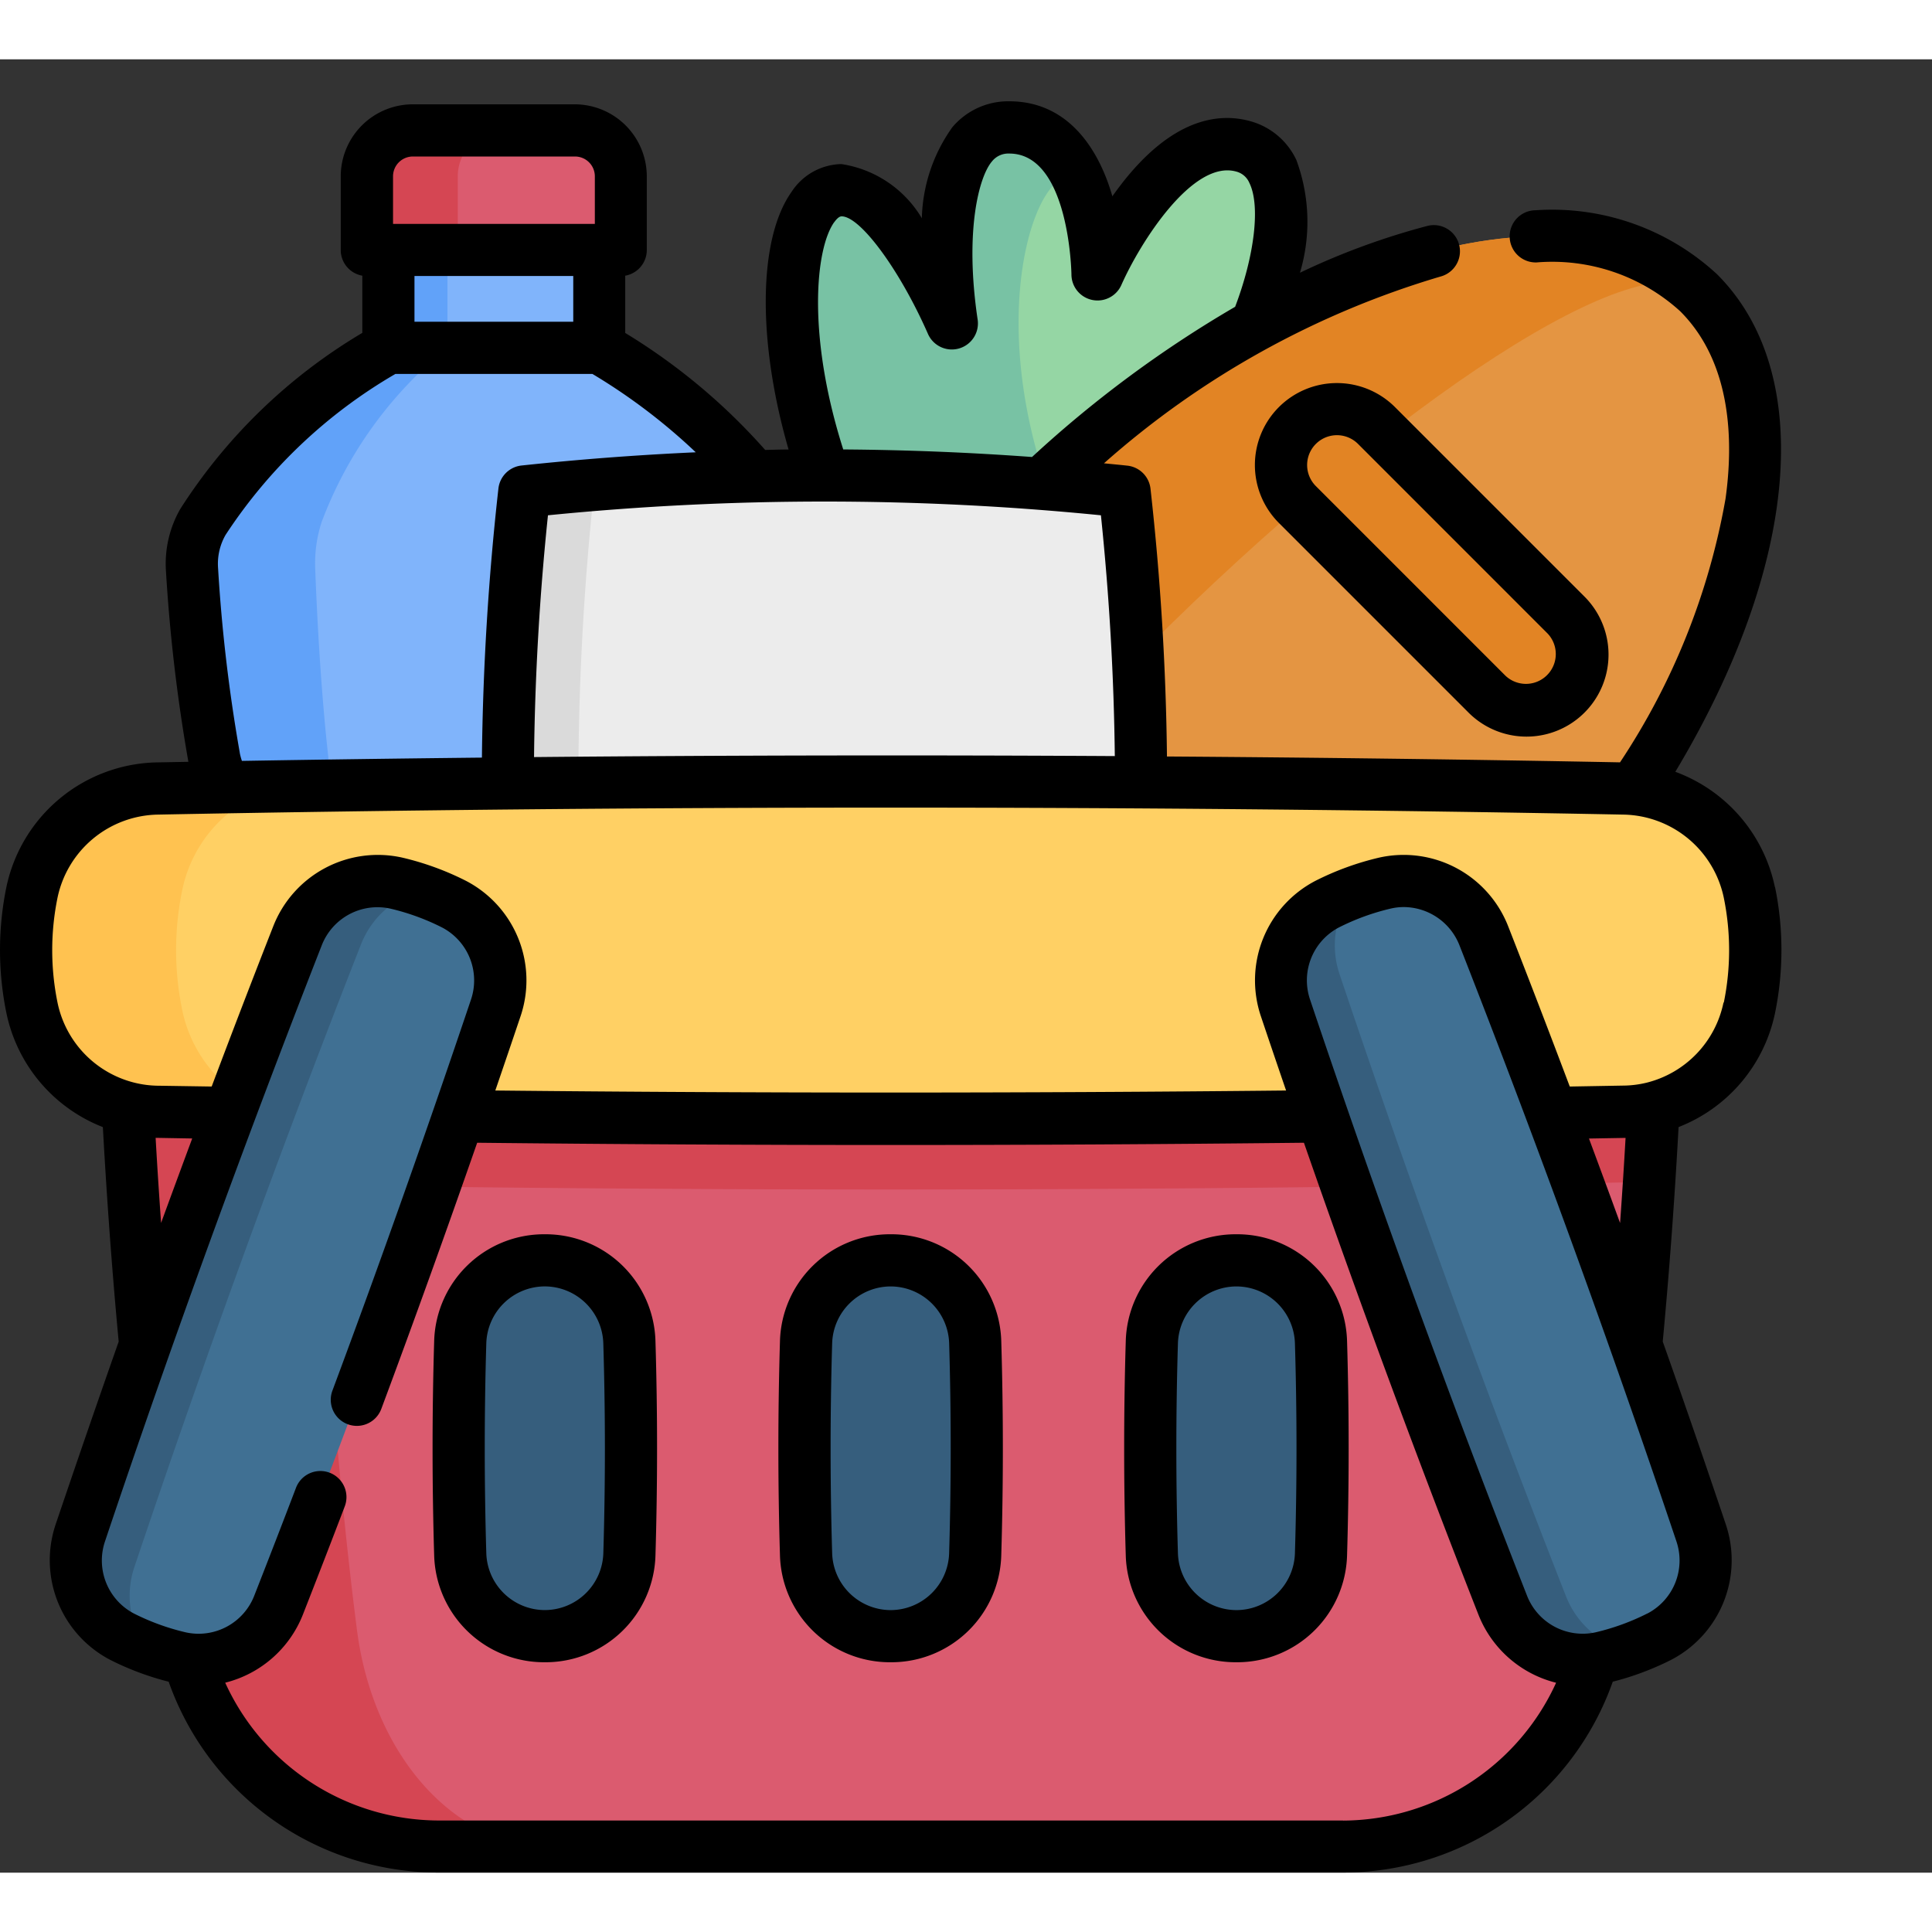 <svg xmlns="http://www.w3.org/2000/svg" width="100" height="100" viewBox="0 0 66.056 62"><rect x="0" y="0" width="66.056" height="62" fill="#333333" stroke="none"/><g transform="translate(0.891 0)"><path d="M242.11,18.08C240.583,19.606,237.8,24.9,237.8,24.9l-.212-.1-8.826-3.983c-1.828-5.21-1.224-9.748.586-9.748,1.782,0,3.711,4.422,3.772,4.56-.025-.168-1.016-6.707,1.963-6.707a2.756,2.756,0,0,1,2.519,2.146,9.6,9.6,0,0,1,.5,2.879s2.258-5.131,4.978-4.376S243.637,16.554,242.11,18.08Z" transform="translate(-201.463 -6.599)" fill="#95d6a4"/><path d="M237.119,23.024a4.363,4.363,0,0,1,.467,1.782l-8.826-3.983c-1.828-5.21-1.224-9.748.586-9.748,1.782,0,3.711,4.422,3.772,4.56-.025-.168-1.016-6.707,1.963-6.707a2.756,2.756,0,0,1,2.519,2.146h0C236.553,8.928,233.5,15.117,237.119,23.024Z" transform="translate(-201.464 -6.599)" fill="#78c2a4"/><g transform="translate(18.048)"><ellipse cx="22.025" cy="11.297" rx="22.025" ry="11.297" transform="translate(0 31.143) rotate(-45)" fill="#e49542"/><g transform="translate(6.059 6.049)"><path d="M212.08,73.282c-4.412-4.412-1.015-14.961,7.585-23.562s19.151-12,23.563-7.586c-1.857-1.857-10.336,3.61-18.937,12.212S210.222,71.425,212.08,73.282Z" transform="translate(-210.147 -40.202)" fill="#e28424"/><path d="M377.92,96.931l-6.482-6.482a1.912,1.912,0,0,0-2.7,2.7l6.482,6.482a1.912,1.912,0,1,0,2.7-2.7Z" transform="translate(-349.377 -83.979)" fill="#e28424"/></g></g><g transform="translate(5.665 2.431)"><path d="M75.764,36.422a56.19,56.19,0,0,1-.758,6.446,2.923,2.923,0,0,1-1.752,2.155c-.817.34-1.7.905-1.7,1.755a1.8,1.8,0,0,0,.149.73H59.177a1.8,1.8,0,0,0,.149-.73c0-.849-.88-1.414-1.7-1.755a2.919,2.919,0,0,1-1.751-2.155,55.981,55.981,0,0,1-.759-6.446,2.887,2.887,0,0,1,.374-1.62,18.411,18.411,0,0,1,6.344-5.951V22.986h7.212V28.85A18.4,18.4,0,0,1,75.391,34.8,2.877,2.877,0,0,1,75.764,36.422Z" transform="translate(-55.113 -21.416)" fill="#80b4fb"/><path d="M63.855,44.157V47.5a13.936,13.936,0,0,0-4.3,5.953,4.547,4.547,0,0,0-.221,1.62c.049,1.3.172,3.964.45,6.446a3.044,3.044,0,0,0,1.037,2.155,2.143,2.143,0,0,1,1,1.755,2.858,2.858,0,0,1-.088.73H59.177a1.8,1.8,0,0,0,.149-.73c0-.849-.88-1.414-1.7-1.755a2.921,2.921,0,0,1-1.751-2.155,55.744,55.744,0,0,1-.759-6.446,2.875,2.875,0,0,1,.374-1.62A18.41,18.41,0,0,1,61.835,47.5V44.157Z" transform="translate(-55.112 -40.069)" fill="#61a2f9"/><path d="M112.547,9.788H107a1.57,1.57,0,0,0-1.57,1.57v2.519h8.687V11.358A1.57,1.57,0,0,0,112.547,9.788Z" transform="translate(-99.444 -9.788)" fill="#db5b6f"/><path d="M110.11,9.792a1.569,1.569,0,0,0-1.57,1.569V13.88h-3.112V11.361A1.569,1.569,0,0,1,107,9.792Z" transform="translate(-99.444 -9.792)" fill="#d54653"/></g><path d="M88.371,274.065s-.052,1.734-.225,4.432a154.75,154.75,0,0,1-1.7,15.394,8.9,8.9,0,0,1-8.763,7.413H46.735a8.9,8.9,0,0,1-8.763-7.413,154.748,154.748,0,0,1-1.7-15.394c-.172-2.7-.225-4.432-.225-4.432Z" transform="translate(-32.646 -240.197)" fill="#db5b6f"/><path d="M88.37,274.065s-.052,1.734-.225,4.432a4.429,4.429,0,0,1-.847.1q-25.093.482-50.184,0a4.429,4.429,0,0,1-.847-.1c-.172-2.7-.225-4.432-.225-4.432Z" transform="translate(-32.646 -240.197)" fill="#d54653"/><path d="M50.557,301.305H46.734a8.9,8.9,0,0,1-8.763-7.413,166.836,166.836,0,0,1-1.928-19.826h6.465s.237,10.361,1.451,19.826C44.508,298.17,47.289,301.305,50.557,301.305Z" transform="translate(-32.646 -240.197)" fill="#d54653"/><path d="M167.032,110.881a95.763,95.763,0,0,0-20.525-.343,89.418,89.418,0,0,0,0,20.063,95.722,95.722,0,0,0,20.525,0,86.407,86.407,0,0,0,0-19.72Z" transform="translate(-129.473 -95.761)" fill="#ececec"/><path d="M148.911,132.169q-1.2-.1-2.406-.228a89.376,89.376,0,0,1,0-20.063q1.2-.128,2.406-.228a94.669,94.669,0,0,0,0,20.52Z" transform="translate(-129.47 -97.101)" fill="#dadada"/><path d="M62.145,208.2q-25.092.482-50.183,0a4.445,4.445,0,0,1-4.269-3.559,9.8,9.8,0,0,1,0-3.935,4.445,4.445,0,0,1,4.269-3.559q25.092-.482,50.183,0a4.445,4.445,0,0,1,4.269,3.559,9.8,9.8,0,0,1,0,3.935A4.445,4.445,0,0,1,62.145,208.2Z" transform="translate(-7.493 -172.217)" fill="#ffd064"/><path d="M16.234,209.515q-2.138-.032-4.276-.074a4.444,4.444,0,0,1-4.268-3.559,9.785,9.785,0,0,1,0-3.935,4.443,4.443,0,0,1,4.268-3.559q2.138-.041,4.276-.074a4.609,4.609,0,0,0-3.406,3.558,10.132,10.132,0,0,0,0,4.084,4.611,4.611,0,0,0,3.406,3.559Z" transform="translate(-7.49 -173.457)" fill="#ffc250"/><g transform="translate(14.791 41.064)"><path d="M134.809,334.551h-.056a2.887,2.887,0,0,0-2.864,2.806q-.108,3.619,0,7.238a2.887,2.887,0,0,0,2.864,2.806h.056a2.887,2.887,0,0,0,2.864-2.806q.109-3.619,0-7.238A2.887,2.887,0,0,0,134.809,334.551Z" transform="translate(-131.835 -334.551)" fill="#365e7d"/><path d="M234.2,334.551h-.056a2.887,2.887,0,0,0-2.864,2.806q-.108,3.619,0,7.238a2.887,2.887,0,0,0,2.864,2.806h.056a2.887,2.887,0,0,0,2.864-2.806q.108-3.619,0-7.238A2.887,2.887,0,0,0,234.2,334.551Z" transform="translate(-219.4 -334.551)" fill="#365e7d"/><path d="M333.586,334.551h-.056a2.887,2.887,0,0,0-2.864,2.806q-.109,3.619,0,7.238a2.887,2.887,0,0,0,2.864,2.806h.056a2.888,2.888,0,0,0,2.864-2.806q.108-3.619,0-7.238A2.887,2.887,0,0,0,333.586,334.551Z" transform="translate(-306.966 -334.551)" fill="#365e7d"/></g><g transform="translate(1.696 28.092)"><g transform="translate(0 0.001)"><path d="M34.683,226.3a8.789,8.789,0,0,0-1.967-.716,2.929,2.929,0,0,0-3.379,1.8Q25.367,237.5,21.906,247.8a2.929,2.929,0,0,0,1.432,3.551,8.787,8.787,0,0,0,1.967.716,2.929,2.929,0,0,0,3.379-1.8q3.969-10.116,7.431-20.416A2.929,2.929,0,0,0,34.683,226.3Z" transform="translate(-21.751 -225.512)" fill="#407093"/><path d="M24.151,251.717a8.582,8.582,0,0,1-.817-.362A2.928,2.928,0,0,1,21.9,247.8q3.462-10.3,7.431-20.417a2.929,2.929,0,0,1,3.379-1.8,8.578,8.578,0,0,1,.855.248A3.08,3.08,0,0,0,31.5,227.69q-4.135,10.543-7.743,21.275A3.078,3.078,0,0,0,24.151,251.717Z" transform="translate(-21.748 -225.513)" fill="#365e7d"/></g><g transform="translate(41.21)"><path d="M371.732,225.584a8.787,8.787,0,0,0-1.967.716,2.929,2.929,0,0,0-1.432,3.551q3.462,10.3,7.431,20.416a2.929,2.929,0,0,0,3.379,1.8,8.788,8.788,0,0,0,1.967-.716,2.929,2.929,0,0,0,1.432-3.551q-3.462-10.3-7.431-20.416A2.929,2.929,0,0,0,371.732,225.584Z" transform="translate(-368.178 -225.508)" fill="#407093"/><path d="M380,255.019a8.572,8.572,0,0,1-.858.248,2.928,2.928,0,0,1-3.379-1.8q-3.969-10.115-7.431-20.417a2.929,2.929,0,0,1,1.432-3.55,8.547,8.547,0,0,1,.815-.36,3.08,3.08,0,0,0-.4,2.75q3.609,10.735,7.744,21.275A3.078,3.078,0,0,0,380,255.019Z" transform="translate(-368.178 -228.708)" fill="#365e7d"/></g></g></g><g transform="translate(0 1.437)"><path d="M361.5,83.221a2.8,2.8,0,0,0,0,3.965l6.482,6.482a2.8,2.8,0,0,0,3.965-3.965l-6.482-6.482A2.807,2.807,0,0,0,361.5,83.221Zm9.185,7.743a1.02,1.02,0,0,1-1.442,1.442l-6.481-6.482a1.019,1.019,0,0,1,1.442-1.442Z" transform="translate(-317.772 -72.769)"/><path d="M60.686,28.3a5.372,5.372,0,0,0-3.406-3.949C61.5,17.314,62.087,10.72,58.71,7.343A8.3,8.3,0,0,0,52.5,5.152a.892.892,0,0,0,.016,1.784h.017a6.5,6.5,0,0,1,4.914,1.669c1.773,1.773,1.821,4.466,1.549,6.414a23.708,23.708,0,0,1-3.607,9.009q-7.718-.147-15.49-.2a91.358,91.358,0,0,0-.563-9.157.892.892,0,0,0-.791-.787c-.266-.029-.533-.054-.8-.08a30.281,30.281,0,0,1,11.5-6.384A.892.892,0,1,0,48.8,5.688a24.627,24.627,0,0,0-4.354,1.6,6.079,6.079,0,0,0-.124-3.857,2.453,2.453,0,0,0-1.579-1.326c-1.042-.289-2.66-.137-4.458,2.225-.087.114-.171.229-.252.344l-.03-.1c-.353-1.176-1.277-3.148-3.5-3.148a2.5,2.5,0,0,0-1.943.888,5.592,5.592,0,0,0-1.042,3.111,3.873,3.873,0,0,0-2.75-1.852,2.083,2.083,0,0,0-1.706.953c-1.148,1.619-1.165,5.129-.1,8.806-.267,0-.534.009-.8.015a20.814,20.814,0,0,0-4.785-4V7.389a.892.892,0,0,0,.737-.878V3.992A2.465,2.465,0,0,0,19.659,1.53H14.111A2.465,2.465,0,0,0,11.65,3.992V6.511a.892.892,0,0,0,.738.878V9.344a18.7,18.7,0,0,0-6.223,6.019,3.765,3.765,0,0,0-.491,2.121,57.378,57.378,0,0,0,.767,6.526l-1.1.02A5.367,5.367,0,0,0,.217,28.3a10.718,10.718,0,0,0,0,4.289,5.355,5.355,0,0,0,3.3,3.91c.1,1.816.266,4.4.541,7.334q-1.1,3.129-2.157,6.255a3.84,3.84,0,0,0,1.876,4.631,9.7,9.7,0,0,0,1.99.743,9.779,9.779,0,0,0,9.217,6.524H45.924a9.779,9.779,0,0,0,9.217-6.525,9.721,9.721,0,0,0,1.99-.744,3.837,3.837,0,0,0,1.876-4.631q-1.05-3.125-2.157-6.254c.275-2.935.443-5.518.541-7.334a5.354,5.354,0,0,0,3.3-3.908,10.721,10.721,0,0,0,0-4.29ZM37.641,15.581c.285,2.74.444,5.5.475,8.233q-9.926-.058-19.857.034c.03-2.742.189-5.516.476-8.267a95.358,95.358,0,0,1,18.906,0ZM28.524,5.56c.065-.092.161-.2.251-.2.642,0,1.99,1.833,2.948,4.009a.892.892,0,0,0,1.7-.5c-.446-3.015.05-4.873.493-5.387a.713.713,0,0,1,.591-.269c2.057,0,2.126,4.092,2.126,4.132a.892.892,0,0,0,1.708.36c.638-1.443,2.434-4.289,3.923-3.877a.671.671,0,0,1,.454.392c.38.773.176,2.484-.488,4.232a39.611,39.611,0,0,0-6.944,5.136q-3.221-.236-6.455-.258c-1.243-3.9-.952-6.864-.31-7.77ZM19.6,8.964H14.171V7.4H19.6V8.964Zm-5.488-5.65h5.548a.678.678,0,0,1,.678.678V5.619h-6.9V3.992a.678.678,0,0,1,.678-.678ZM8.2,23.711a55.4,55.4,0,0,1-.745-6.337,1.986,1.986,0,0,1,.256-1.12,17.33,17.33,0,0,1,5.808-5.506h6.736a20.173,20.173,0,0,1,3.533,2.679q-2.985.135-5.956.452a.892.892,0,0,0-.791.787,91.417,91.417,0,0,0-.564,9.2q-4.109.044-8.206.112a2.031,2.031,0,0,1-.072-.267ZM5.321,36.867h.051l1.2.021q-.536,1.442-1.064,2.887C5.43,38.69,5.368,37.709,5.321,36.867Zm40.6,23.34H14.979A8.046,8.046,0,0,1,7.7,55.495a3.856,3.856,0,0,0,2.655-2.326c.514-1.311.981-2.518,1.428-3.691a.892.892,0,1,0-1.667-.635c-.445,1.168-.91,2.37-1.422,3.675a2.042,2.042,0,0,1-2.347,1.255,7.907,7.907,0,0,1-1.766-.642,2.046,2.046,0,0,1-.99-2.471C5.875,43.853,8.371,37,11,30.286a2.044,2.044,0,0,1,2.345-1.257,7.916,7.916,0,0,1,1.768.644,2.043,2.043,0,0,1,.989,2.47c-1.5,4.454-3.09,8.952-4.737,13.368a.892.892,0,1,0,1.672.623c1.122-3.01,2.218-6.057,3.278-9.1,4.691.051,9.411.077,14.133.077s9.443-.026,14.134-.077c1.883,5.415,3.882,10.825,5.967,16.137a3.857,3.857,0,0,0,2.655,2.326,8.046,8.046,0,0,1-7.284,4.713Zm10.4-7.077a7.938,7.938,0,0,1-1.768.643,2.044,2.044,0,0,1-2.345-1.257c-2.628-6.7-5.123-13.552-7.416-20.375a2.043,2.043,0,0,1,.989-2.47,7.933,7.933,0,0,1,1.767-.643A1.952,1.952,0,0,1,48,28.976a2.058,2.058,0,0,1,1.9,1.308c2.628,6.7,5.123,13.552,7.416,20.375a2.043,2.043,0,0,1-.989,2.47Zm-1.994-16.24,1.2-.021h.052c-.048.842-.109,1.822-.188,2.909q-.526-1.445-1.063-2.886Zm4.6-4.649a3.563,3.563,0,0,1-2.626,2.739,3.477,3.477,0,0,1-.784.1H55.5l-1.829.032q-1.038-2.755-2.108-5.484a3.837,3.837,0,0,0-4.413-2.342,9.718,9.718,0,0,0-2.165.788,3.837,3.837,0,0,0-1.876,4.631q.427,1.271.863,2.543c-8.978.093-18.059.093-27.037,0q.436-1.272.864-2.542a3.836,3.836,0,0,0-1.875-4.631,9.708,9.708,0,0,0-2.166-.789,3.839,3.839,0,0,0-4.414,2.343q-1.07,2.727-2.107,5.483L5.4,35.084H5.378a3.5,3.5,0,0,1-.791-.106,3.561,3.561,0,0,1-2.621-2.739,8.949,8.949,0,0,1,0-3.58,3.572,3.572,0,0,1,3.411-2.844c16.639-.319,33.511-.319,50.15,0a3.572,3.572,0,0,1,3.411,2.845,8.941,8.941,0,0,1,0,3.581Z" transform="translate(0 -1.428)"/><path d="M128.205,327.051h-.06a3.758,3.758,0,0,0-3.754,3.671c-.072,2.419-.072,4.872,0,7.291a3.759,3.759,0,0,0,3.754,3.671h.059a3.759,3.759,0,0,0,3.754-3.671c.072-2.419.072-4.872,0-7.291a3.758,3.758,0,0,0-3.754-3.671Zm1.97,10.909A2.006,2.006,0,0,1,128.2,339.9h-.052a2.006,2.006,0,0,1-1.974-1.941c-.071-2.384-.071-4.8,0-7.184a2.006,2.006,0,0,1,1.975-1.941h.051a2.006,2.006,0,0,1,1.974,1.941C130.247,333.159,130.247,335.576,130.175,337.96Z" transform="translate(-109.547 -288.316)"/><path d="M227.593,327.051h-.06a3.758,3.758,0,0,0-3.754,3.671c-.072,2.419-.072,4.872,0,7.291a3.759,3.759,0,0,0,3.754,3.671h.059a3.759,3.759,0,0,0,3.754-3.671c.072-2.419.072-4.872,0-7.291A3.758,3.758,0,0,0,227.593,327.051Zm1.97,10.909a2.005,2.005,0,0,1-1.973,1.941h-.052a2.006,2.006,0,0,1-1.974-1.941c-.071-2.384-.071-4.8,0-7.184a2.006,2.006,0,0,1,1.975-1.941h.051a2.006,2.006,0,0,1,1.974,1.941C229.635,333.159,229.635,335.576,229.563,337.96Z" transform="translate(-197.112 -288.316)"/><path d="M326.982,327.051h-.06a3.758,3.758,0,0,0-3.754,3.671c-.072,2.419-.072,4.872,0,7.291a3.759,3.759,0,0,0,3.754,3.671h.059a3.759,3.759,0,0,0,3.754-3.671c.072-2.419.072-4.872,0-7.291A3.758,3.758,0,0,0,326.982,327.051Zm1.97,10.909a2.005,2.005,0,0,1-1.974,1.941h-.052a2.006,2.006,0,0,1-1.974-1.941c-.072-2.384-.072-4.8,0-7.184a2.006,2.006,0,0,1,1.975-1.941h.051a2.006,2.006,0,0,1,1.974,1.941C329.024,333.159,329.024,335.576,328.952,337.96Z" transform="translate(-284.678 -288.316)"/></g></svg>